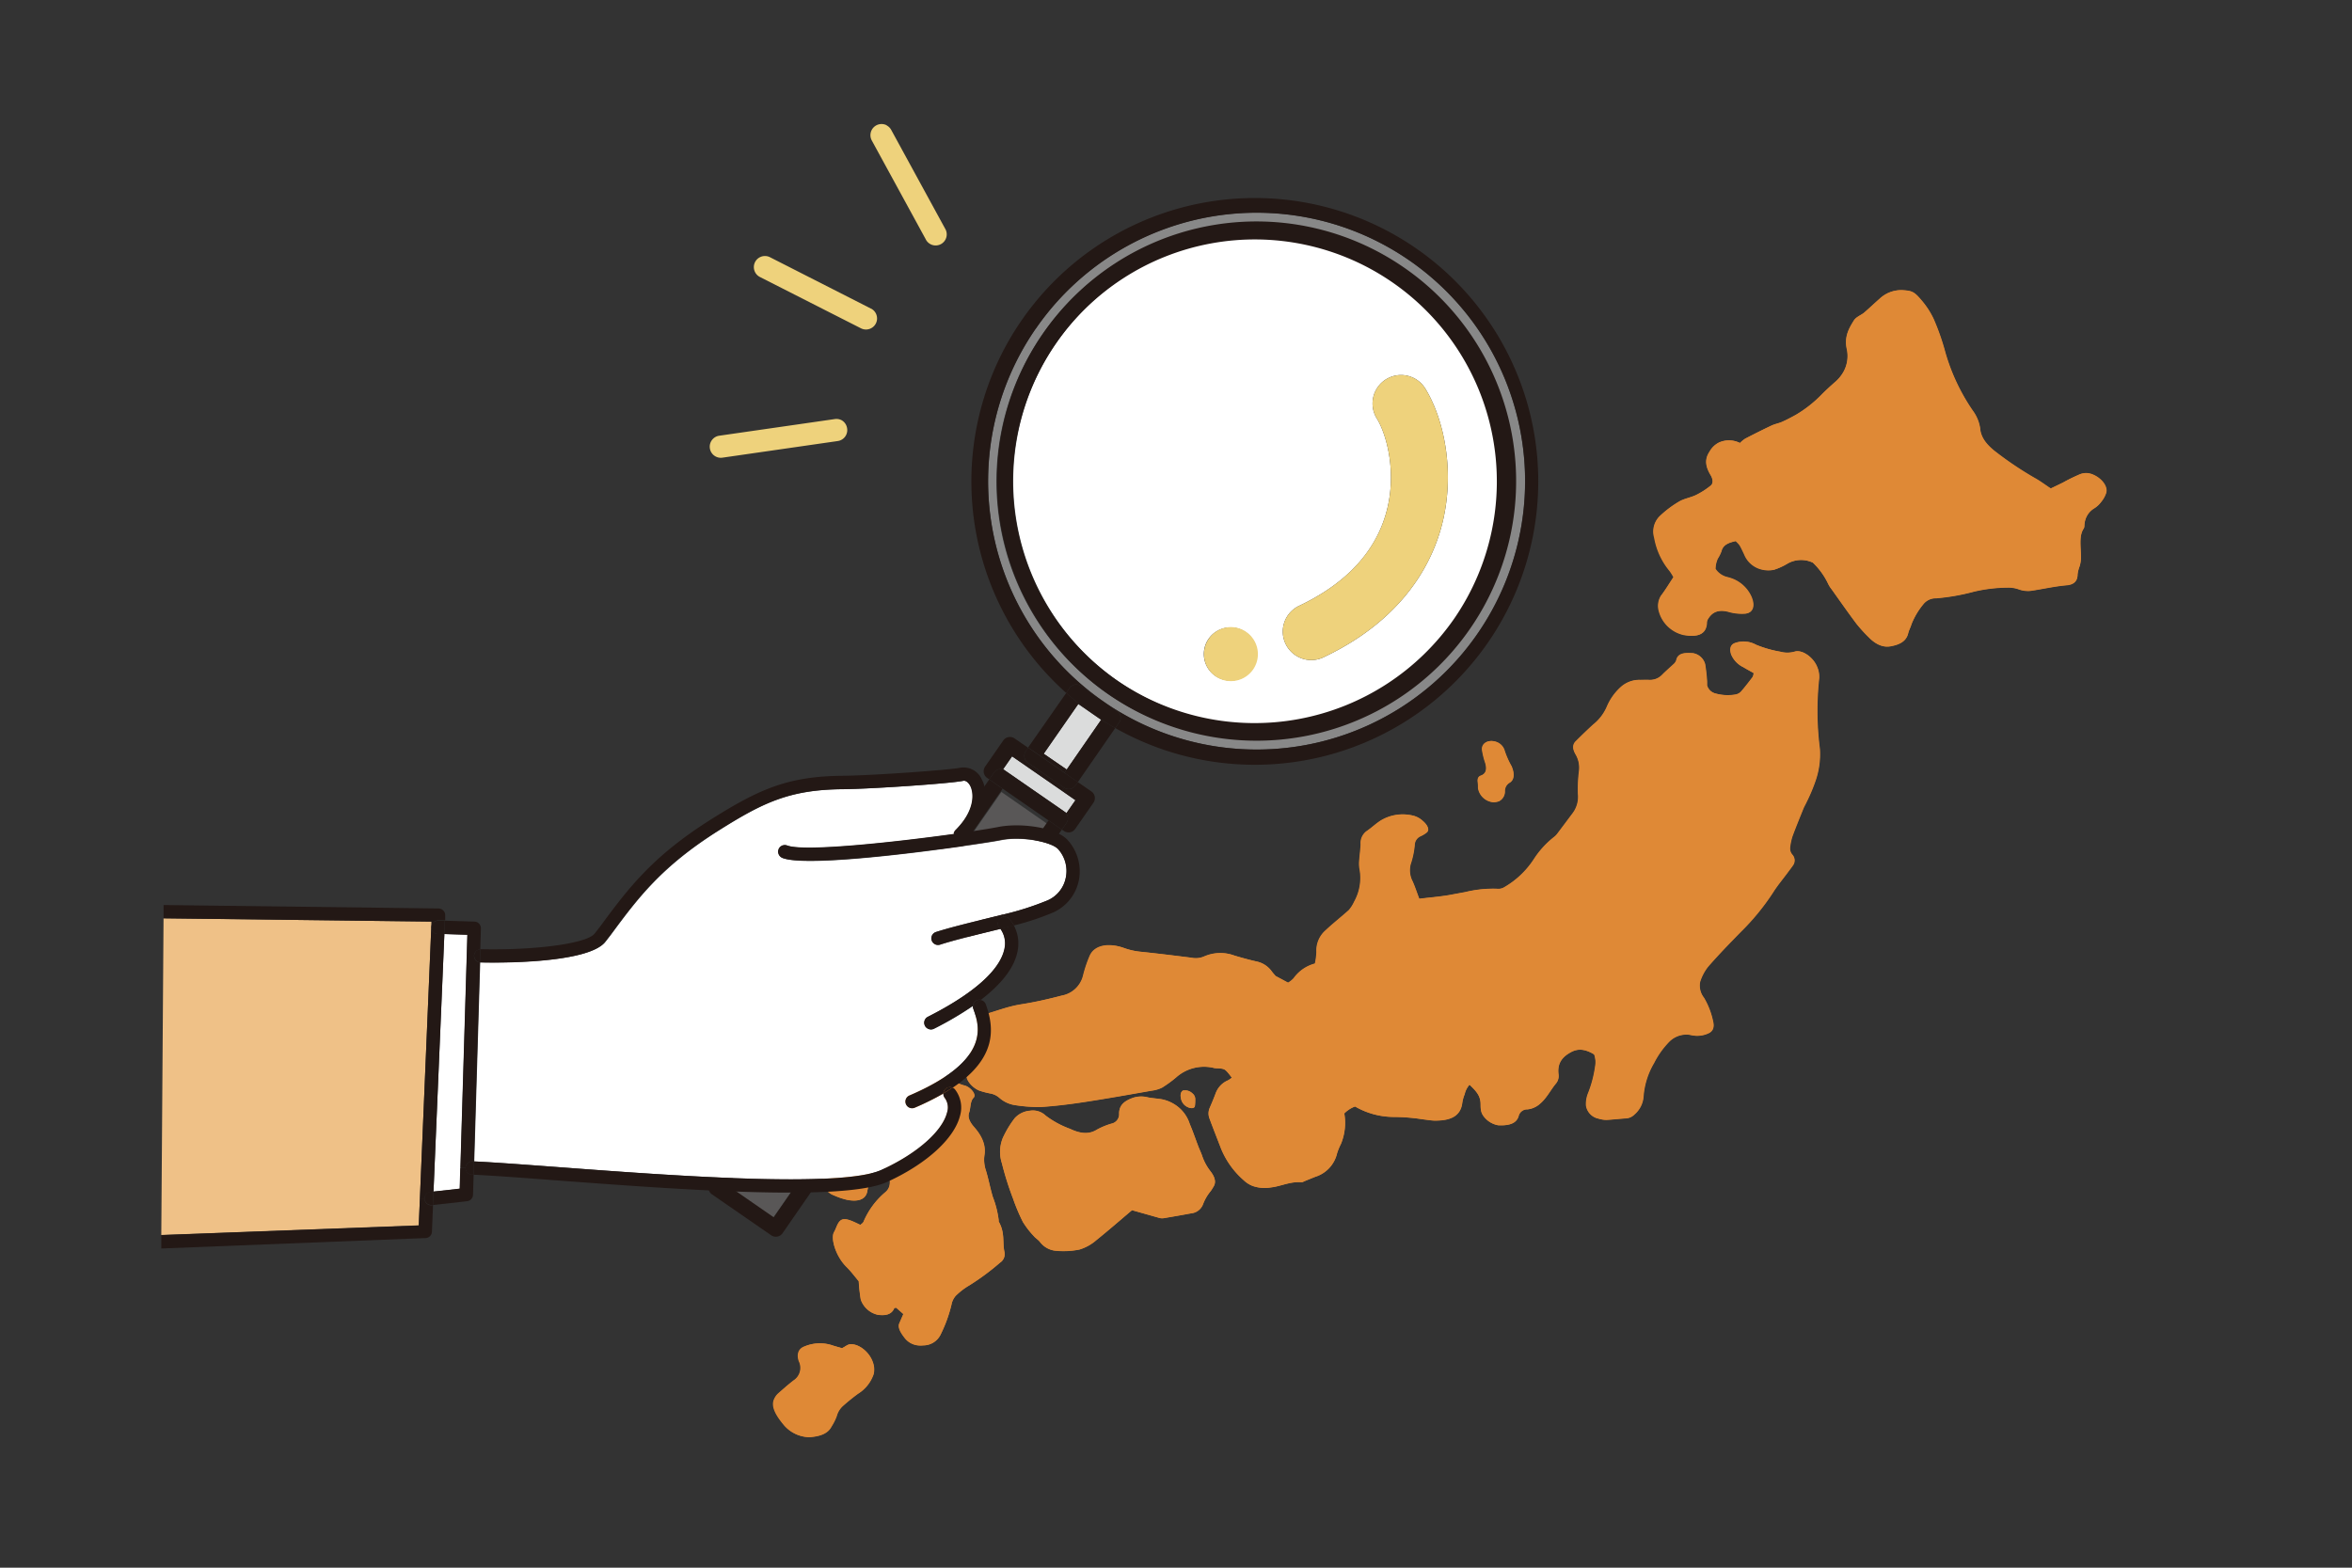 <svg xmlns="http://www.w3.org/2000/svg" viewBox="0 0 450 300"><rect x="0" y="0" width="450" height="300" fill="#333333" stroke="none"/><defs><style>.cls-1{fill:none;}.cls-2,.cls-3{fill:#df8936;}.cls-3{fill-rule:evenodd;}.cls-4{fill:#fff;}.cls-5{fill:#595757;}.cls-6{fill:#888;}.cls-7{fill:#dbdcdc;}.cls-8{fill:#231815;}.cls-9{fill:#eed27c;}.cls-10{fill:#efc187;}</style></defs><g id="レイヤー_1" data-name="レイヤー 1"><rect class="cls-1" width="450" height="300"/></g><g id="pct_service_discover"><path class="cls-2" d="M305,201.77a4.33,4.33,0,0,1,.26,2.22,22.14,22.14,0,0,1-1.36,5.21,5.63,5.63,0,0,0-.41,2.37,3,3,0,0,0,2.39,2.51,5.18,5.18,0,0,0,1.48.24c1.28-.06,2.49-.22,3.76-.29a2.47,2.47,0,0,0,1.62-.75,5,5,0,0,0,1.74-3.56,14.69,14.69,0,0,1,2-6.27,16.41,16.41,0,0,1,2.89-4.07,4.59,4.59,0,0,1,4.39-1.25,5.06,5.06,0,0,0,3.11-.37c.86-.39,1.2-1.14.9-2.34a14.7,14.7,0,0,0-1.72-4.46,3.79,3.79,0,0,1-.77-3,9,9,0,0,1,1.54-2.95c2-2.31,4.15-4.51,6.29-6.7a45.14,45.14,0,0,0,6.13-7.49c.83-1.33,1.84-2.52,2.77-3.78.37-.5.76-1,1.11-1.51a1.63,1.63,0,0,0-.2-2,1.8,1.8,0,0,1-.4-1.41,11.24,11.24,0,0,1,.42-2c.66-1.8,1.38-3.55,2.09-5.31.2-.5.48-.94.7-1.44a32.92,32.92,0,0,0,1.67-4,15.4,15.4,0,0,0,.8-6.09,57.18,57.18,0,0,1-.12-13.5,4.8,4.8,0,0,0-.4-2.19c-.76-1.87-2.92-3.34-4.31-2.86a5.09,5.09,0,0,1-2.71,0,21.88,21.88,0,0,1-4.64-1.33,4.89,4.89,0,0,0-4.16-.28c-.77.36-.93,1.12-.59,2.16a4.73,4.73,0,0,0,2.31,2.41c.65.38,1.31.73,2,1.14a2.66,2.66,0,0,1-.21.75c-.72.95-1.45,1.9-2.24,2.81a2,2,0,0,1-1,.53,8.79,8.79,0,0,1-4-.23,2.23,2.23,0,0,1-1.5-1.53c0-.27,0-.49,0-.75a32.54,32.54,0,0,0-.37-3.31,2.87,2.87,0,0,0-2.28-2.08c-1.51-.11-2.94-.08-3.22,1.35a1.7,1.7,0,0,1-.53.76c-.71.69-1.46,1.34-2.15,2a3.2,3.2,0,0,1-2.43,1c-.59,0-1.17,0-1.75,0a5.3,5.3,0,0,0-3.77,1.38,10.71,10.71,0,0,0-2.69,3.84,8.8,8.8,0,0,1-2.56,3.31c-1.16,1.05-2.28,2.14-3.38,3.24-.55.55-.68,1.33,0,2.48a5,5,0,0,1,.66,3.19,27.46,27.46,0,0,0-.2,4.39,5.23,5.23,0,0,1-1,3.66c-1,1.35-2,2.69-3,4a3.49,3.49,0,0,1-.68.65,17.33,17.33,0,0,0-3.76,4.16,16.74,16.74,0,0,1-5.64,5.36,2.07,2.07,0,0,1-1.15.32,22.44,22.44,0,0,0-6.32.62l-3.19.59c-1.81.3-3.72.46-5.65.69-.46-1.21-.8-2.27-1.27-3.33a4.56,4.56,0,0,1-.39-3.27,16,16,0,0,0,.78-3.68,1.87,1.87,0,0,1,1.08-1.67,5.82,5.82,0,0,0,1.23-.74c.55-.47.22-1.36-.74-2.2a4.23,4.23,0,0,0-2.2-1.09,8.14,8.14,0,0,0-5.83,1c-1,.63-1.82,1.43-2.78,2.09a2.85,2.85,0,0,0-1.07,2.47c0,1-.18,1.91-.25,2.87a7.15,7.15,0,0,0,0,1.67,9.3,9.3,0,0,1-1,6.46,6.8,6.8,0,0,1-1,1.58c-1.46,1.34-3.05,2.55-4.49,3.91a5.14,5.14,0,0,0-1.72,4.13,12.2,12.2,0,0,1-.29,2.2,7.27,7.27,0,0,0-4.08,2.82,4.73,4.73,0,0,1-1.06.84l-2.41-1.29c-.25-.3-.51-.57-.71-.85a4.77,4.77,0,0,0-2.93-1.92c-1.38-.31-2.79-.7-4.2-1.12a7.71,7.71,0,0,0-5.88.19,4.07,4.07,0,0,1-2.39.21c-3.21-.4-6.42-.8-9.6-1.13a13.19,13.19,0,0,1-3.23-.71c-3-1.09-5.67-.54-6.58,1.43a24.58,24.58,0,0,0-1.31,3.91,5.13,5.13,0,0,1-4.07,3.75c-2.54.64-5.12,1.26-7.82,1.68-2.89.46-5.31,1.54-8,2.2a2.25,2.25,0,0,0-1.8,2.63c.07,1.21,0,2.36,0,3.56,0,1.75.29,3.58-.48,4.93-.5.87.91,2.65,2.39,3.2a15.26,15.26,0,0,0,2,.52,3.6,3.6,0,0,1,1.75.82,5.78,5.78,0,0,0,3.12,1.43,28.59,28.59,0,0,0,4.87.34c2.84-.19,5.6-.54,8.3-.95,4.32-.66,8.58-1.42,12.84-2.17a6.28,6.28,0,0,0,2-.58A22.12,22.12,0,0,0,225,206.2a8,8,0,0,1,7.33-1.82,7.65,7.65,0,0,0,.81.05c1.24.11,1.24.11,2.54,1.79a5.09,5.09,0,0,1-.76.52,4.28,4.28,0,0,0-2.34,2.47c-.37,1-.76,1.92-1.17,2.86a2.67,2.67,0,0,0,0,2c.71,1.92,1.48,3.86,2.22,5.78a16.07,16.07,0,0,0,4.32,6,5.18,5.18,0,0,0,1.74,1.1,7,7,0,0,0,3.44.27c2-.23,3.58-1.15,5.85-1,.26,0,.43-.14.64-.22l2-.81a6.16,6.16,0,0,0,4.18-4.5,11.92,11.92,0,0,1,.74-1.8,10.55,10.55,0,0,0,.64-5.83,5.6,5.6,0,0,1,2.06-1.33,14.85,14.85,0,0,0,7.27,2,36.71,36.71,0,0,1,5.72.46c.77.08,1.56.23,2.28.24,2.84,0,4.93-.74,5.25-3.43a7,7,0,0,1,.45-1.61,4.14,4.14,0,0,1,.93-1.83c1.38,1.3,1.88,2,2.07,3.06.1.6,0,1.13.12,1.73a2.56,2.56,0,0,0,.5,1.23,4.44,4.44,0,0,0,2.77,1.74c1.85.09,3.49-.2,3.94-1.76a1.68,1.68,0,0,1,1.69-1.28,4.23,4.23,0,0,0,2.39-1.07c1.25-1.06,1.95-2.57,3-3.81a2.25,2.25,0,0,0,.54-1.88c-.27-2.35,1-3.5,2.65-4.32C301.85,200.73,303.1,200.62,305,201.77Zm41.86-94.09a13.82,13.82,0,0,1,2.91,4,5.46,5.46,0,0,0,.67,1.06c1.57,2.2,3.11,4.41,4.74,6.58a28.57,28.57,0,0,0,2.36,2.6c1.49,1.53,2.92,2,4.21,1.72,1.63-.3,3-.91,3.34-2.5.15-.6.45-1.11.62-1.7a14.16,14.16,0,0,1,2.24-3.8,3,3,0,0,1,2.46-1.18,40.76,40.76,0,0,0,7.29-1.28,29,29,0,0,1,6.43-.77,5.92,5.92,0,0,1,2.09.33,5.18,5.18,0,0,0,2.26.3c2.3-.33,4.47-.85,6.85-1.07,1.25-.11,2.19-.64,2.16-2.07a6.61,6.61,0,0,1,.42-1.63,7,7,0,0,0,.24-1.55c0-2-.44-4.17.52-5.61.17-.26.1-.7.17-1a3.85,3.85,0,0,1,1.72-2.79A4.66,4.66,0,0,0,402,96.06a5.26,5.26,0,0,0,1-1.8c.33-1.26-.95-2.86-2.71-3.53a3.23,3.23,0,0,0-2.62.14,30.69,30.69,0,0,0-2.93,1.45l-2.36,1.14c-1-.65-2-1.42-3.06-2a65.64,65.64,0,0,1-7.34-4.91c-1.86-1.4-3-2.87-3.11-4.6a7.54,7.54,0,0,0-1.41-3.38,38.31,38.31,0,0,1-5.25-11.15,45.54,45.54,0,0,0-2.22-6.36,15.76,15.76,0,0,0-2.36-3.63c-1.3-1.55-1.77-1.77-3.28-1.89a6,6,0,0,0-4.63,1.55c-1,.88-2,1.83-3,2.7-.64.54-1.57.83-2,1.53-.91,1.47-1.83,3-1.37,5.34a6.23,6.23,0,0,1-.67,4.58A7.54,7.54,0,0,1,351,73.17c-.78.69-1.55,1.39-2.29,2.12a23.63,23.63,0,0,1-5.17,4.11c-.84.46-1.7.92-2.6,1.32-.65.29-1.43.42-2.06.73-1.69.8-3.33,1.63-5,2.49a6.09,6.09,0,0,0-1,.83,4.63,4.63,0,0,0-4-.1,4.17,4.17,0,0,0-1.79,1.71c-.76,1.14-1.08,2.45.17,4.52.51.85.51,1.62.05,2a14.84,14.84,0,0,1-2.81,1.81c-1,.5-2.32.69-3.27,1.27a20.05,20.05,0,0,0-3.76,2.86,4.13,4.13,0,0,0-1,4.06,13.67,13.67,0,0,0,2.93,6.36,9.4,9.4,0,0,1,.75,1.2c-.83,1.24-1.55,2.46-2.4,3.57a3.7,3.7,0,0,0-.45,2.72,6.37,6.37,0,0,0,4.84,4.79c2.44.42,4.2,0,4.37-2.2a1.79,1.79,0,0,1,.12-.68c.72-1.28,1.82-2.12,4-1.57a9.1,9.1,0,0,0,3.3.35c1.41-.18,1.84-1.44,1.13-3.15a6.59,6.59,0,0,0-4.07-3.66c-.3-.1-.59-.16-.89-.25a3.73,3.73,0,0,1-1.94-1.47,6.05,6.05,0,0,1,.07-.82,5.84,5.84,0,0,1,.35-1.12,7.76,7.76,0,0,0,.71-1.41c.31-1.33,1.47-1.7,2.77-2a5.14,5.14,0,0,1,.77.83c.33.57.58,1.14.86,1.72a4.82,4.82,0,0,0,3.57,2.94,5.16,5.16,0,0,0,2.12,0,11.83,11.83,0,0,0,2.55-1.16A5.24,5.24,0,0,1,346.87,107.68Zm-174,143.78-.77,1.72c-.35.81.25,1.81,1,2.82a3.69,3.69,0,0,0,2.56,1.44,4.6,4.6,0,0,0,1,0,3.69,3.69,0,0,0,3.4-2.23,26.67,26.67,0,0,0,2-5.55,3.56,3.56,0,0,1,.83-1.72,13.35,13.35,0,0,1,2.62-2,46.72,46.72,0,0,0,5.84-4.33,1.93,1.93,0,0,0,.84-2.06c-.41-1.95.15-3.57-1.09-5.8a.52.52,0,0,1,0-.21,18.58,18.58,0,0,0-1.14-4.53c-.5-1.68-.79-3.3-1.3-5a6.34,6.34,0,0,1-.3-2.91c.3-1.65-.19-3.45-2-5.47-.95-1.09-1.2-2-.91-2.77s.15-2.12.86-2.83c.53-.54-.42-1.82-1.57-2.27a7.2,7.2,0,0,1-1.31-.44,14.48,14.48,0,0,0-3.63-1.63c-1.27-.43-2.55-.85-3.83-1.36a9.28,9.28,0,0,0-5.7-.62,13.64,13.64,0,0,1-2.23.51,5.37,5.37,0,0,0-2.9,1.23c-.69.55-1.29,1.21-2,1.76-1.11.87-1.81,2.16-3.42,2.52a.64.64,0,0,0-.42.45c-.63,1.87-1.74,3.42-1.91,5.6a2.38,2.38,0,0,1-1.08,1.9,1.11,1.11,0,0,0-.61.88,9.07,9.07,0,0,0,.73,4.19,11.47,11.47,0,0,1,1.23,3.79,2.9,2.9,0,0,0,1.89,2.18,13.18,13.18,0,0,0,2.47.85c2.09.44,3.66,0,3.94-1.64.33-2,1.13-3.74.57-6.29.49.13.91.22,1.34.34a5.38,5.38,0,0,1,.64.29c2,2.51,2.33,4.67.9,5.86a15,15,0,0,0-4.17,5.64c-.12.28-.41.43-.61.62l-.8-.38c-2.12-1-2.92-1-3.56.29-.24.47-.4,1-.67,1.46-.72,1.19.33,4.62,2.32,6.61,1,.95,1.74,2,2.4,2.79a33.32,33.32,0,0,0,.39,3.51,4.49,4.49,0,0,0,3.23,2.91c1.56.23,2.69-.08,3.16-1.23,0-.08.2-.07.38-.12Zm43.76-19.87,5.14,1.47a2,2,0,0,0,.81.08q2.68-.45,5.34-.94a2.71,2.71,0,0,0,2.3-1.82,8.83,8.83,0,0,1,1.44-2.44c.22-.3.4-.62.59-.94.43-.75.26-1.71-.67-2.89a10,10,0,0,1-1.59-3c-.2-.56-.48-1.14-.7-1.71-.55-1.43-1-2.84-1.63-4.27a6.9,6.9,0,0,0-1.64-2.75,7.21,7.21,0,0,0-3.73-2c-.92-.16-1.79-.18-2.72-.38a4.94,4.94,0,0,0-2.85.13c-1.38.5-2.61,1.24-2.58,3a1.83,1.83,0,0,1-1.46,1.91,14,14,0,0,0-2.77,1.14c-1.29.82-2.87.95-5.13-.13a17.79,17.79,0,0,1-4.7-2.55,3.52,3.52,0,0,0-3-.93,4.43,4.43,0,0,0-2.91,1.42,19.68,19.68,0,0,0-2.28,3.78,7.06,7.06,0,0,0-.18,4.85,58.43,58.43,0,0,0,2.12,6.73,37.09,37.09,0,0,0,1.89,4.49,16.57,16.57,0,0,0,2.08,2.7c.33.4.86.72,1.18,1.12a4.29,4.29,0,0,0,3,1.7,15.38,15.38,0,0,0,4.56-.23,8.78,8.78,0,0,0,3.24-1.8C212.09,235.45,214.32,233.49,216.58,231.59ZM161.1,258c-.32-.1-1-.27-1.64-.49a7.54,7.54,0,0,0-5.5.16c-1,.38-1.53,1.38-1.06,2.8a2.85,2.85,0,0,1-1,3.69c-1,.8-2,1.66-3,2.54a3.19,3.19,0,0,0-.7,1c-.69,1.42.3,3.13,1.84,5A6.5,6.5,0,0,0,154.3,275a2.92,2.92,0,0,0,1,0c1.69-.17,3.13-.66,3.81-2a10.16,10.16,0,0,0,1-2,4,4,0,0,1,1.25-2c.9-.8,1.84-1.55,2.81-2.27a7.09,7.09,0,0,0,3-3.76,4,4,0,0,0-.15-2.28c-.62-1.87-2.55-3.48-4.18-3.44C162.18,257.23,161.81,257.64,161.1,258ZM286.77,153.34a2.09,2.09,0,0,0,1.18-1.91,1.81,1.81,0,0,1,.88-1.63c.92-.53,1-1.71.4-3.17a15.93,15.93,0,0,1-1.39-3.18A2.5,2.5,0,0,0,286.4,142c-1.57-.61-3,.22-2.78,1.61a13.63,13.63,0,0,0,.49,2.06c.51,1.42.32,2.36-.74,2.74-.53.19-.67.63-.59,1.26.06.4,0,.76.06,1.15a3.24,3.24,0,0,0,3,2.69A4.4,4.4,0,0,0,286.77,153.34ZM226.31,208.7c-.42.28-.54.87-.32,1.68a2.23,2.23,0,0,0,1.27,1.49c.62.29,1.24.25,1.35-.18a8.55,8.55,0,0,0,.07-1.26,1.4,1.4,0,0,0-.56-1.21A2,2,0,0,0,226.31,208.7Z"/><path class="cls-3" d="M305,201.77c-1.91-1.15-3.16-1-4.16-.55-1.64.82-2.92,2-2.65,4.32a2.25,2.25,0,0,1-.54,1.88c-1,1.24-1.73,2.75-3,3.81a4.23,4.23,0,0,1-2.39,1.07,1.68,1.68,0,0,0-1.69,1.28c-.45,1.56-2.09,1.85-3.94,1.76a4.44,4.44,0,0,1-2.77-1.74,2.56,2.56,0,0,1-.5-1.23c-.1-.6,0-1.13-.12-1.73-.19-1-.69-1.76-2.07-3.06a4.14,4.14,0,0,0-.93,1.83,7,7,0,0,0-.45,1.61c-.32,2.69-2.41,3.46-5.25,3.43-.72,0-1.51-.16-2.28-.24a36.71,36.71,0,0,0-5.72-.46,14.85,14.85,0,0,1-7.27-2,5.6,5.6,0,0,0-2.06,1.33,10.55,10.55,0,0,1-.64,5.83,11.92,11.92,0,0,0-.74,1.8,6.16,6.16,0,0,1-4.18,4.5l-2,.81c-.21.08-.38.24-.64.22-2.27-.15-3.83.77-5.85,1a7,7,0,0,1-3.44-.27,5.18,5.18,0,0,1-1.74-1.1,16.07,16.07,0,0,1-4.32-6c-.74-1.92-1.51-3.86-2.22-5.78a2.67,2.67,0,0,1,0-2c.41-.94.8-1.89,1.17-2.86a4.28,4.28,0,0,1,2.34-2.47,5.09,5.09,0,0,0,.76-.52c-1.3-1.68-1.3-1.68-2.54-1.79a7.65,7.65,0,0,1-.81-.05A8,8,0,0,0,225,206.2a22.12,22.12,0,0,1-2.72,1.92,6.28,6.28,0,0,1-2,.58c-4.26.75-8.52,1.51-12.84,2.17-2.7.41-5.46.76-8.3.95a28.59,28.59,0,0,1-4.87-.34,5.78,5.78,0,0,1-3.12-1.43,3.6,3.6,0,0,0-1.75-.82,15.26,15.26,0,0,1-2-.52c-1.48-.55-2.89-2.33-2.39-3.2.77-1.35.51-3.18.48-4.93,0-1.2,0-2.35,0-3.56a2.25,2.25,0,0,1,1.8-2.63c2.73-.66,5.15-1.74,8-2.2,2.7-.42,5.28-1,7.82-1.68a5.13,5.13,0,0,0,4.07-3.75,24.58,24.58,0,0,1,1.31-3.91c.91-2,3.55-2.52,6.58-1.43a13.19,13.19,0,0,0,3.23.71c3.18.33,6.39.73,9.6,1.13a4.07,4.07,0,0,0,2.39-.21,7.71,7.71,0,0,1,5.88-.19c1.41.42,2.82.81,4.2,1.12a4.77,4.77,0,0,1,2.93,1.92c.2.28.46.55.71.85l2.41,1.29a4.73,4.73,0,0,0,1.06-.84,7.27,7.27,0,0,1,4.08-2.82,12.2,12.2,0,0,0,.29-2.2,5.14,5.14,0,0,1,1.72-4.13c1.44-1.36,3-2.57,4.49-3.91a6.8,6.8,0,0,0,1-1.58,9.3,9.3,0,0,0,1-6.46,7.15,7.15,0,0,1,0-1.67c.07-1,.21-1.89.25-2.87a2.85,2.85,0,0,1,1.07-2.47c1-.66,1.79-1.46,2.78-2.09a8.14,8.14,0,0,1,5.83-1,4.23,4.23,0,0,1,2.2,1.09c1,.84,1.29,1.73.74,2.2a5.82,5.82,0,0,1-1.23.74,1.87,1.87,0,0,0-1.08,1.67,16,16,0,0,1-.78,3.68,4.56,4.56,0,0,0,.39,3.27c.47,1.06.81,2.12,1.27,3.33,1.93-.23,3.84-.39,5.65-.69l3.19-.59a22.44,22.44,0,0,1,6.32-.62,2.07,2.07,0,0,0,1.15-.32,16.74,16.74,0,0,0,5.64-5.36,17.33,17.33,0,0,1,3.76-4.16,3.49,3.49,0,0,0,.68-.65c1-1.33,2-2.67,3-4a5.23,5.23,0,0,0,1-3.66,27.46,27.46,0,0,1,.2-4.39,5,5,0,0,0-.66-3.19c-.66-1.15-.53-1.93,0-2.48,1.1-1.1,2.22-2.19,3.38-3.24a8.8,8.8,0,0,0,2.56-3.31,10.71,10.71,0,0,1,2.69-3.84,5.3,5.3,0,0,1,3.77-1.38c.58,0,1.16-.05,1.75,0a3.2,3.2,0,0,0,2.43-1c.69-.7,1.44-1.35,2.15-2a1.7,1.7,0,0,0,.53-.76c.28-1.43,1.71-1.46,3.22-1.35a2.87,2.87,0,0,1,2.28,2.08,32.54,32.54,0,0,1,.37,3.31c0,.26,0,.48,0,.75a2.23,2.23,0,0,0,1.5,1.53,8.79,8.79,0,0,0,4,.23,2,2,0,0,0,1-.53c.79-.91,1.52-1.86,2.24-2.81a2.66,2.66,0,0,0,.21-.75c-.73-.41-1.39-.76-2-1.14a4.73,4.73,0,0,1-2.31-2.41c-.34-1-.18-1.8.59-2.16a4.89,4.89,0,0,1,4.16.28,21.88,21.88,0,0,0,4.64,1.33,5.09,5.09,0,0,0,2.71,0c1.39-.48,3.55,1,4.31,2.86a4.8,4.8,0,0,1,.4,2.19,57.18,57.18,0,0,0,.12,13.5,15.4,15.4,0,0,1-.8,6.09,32.92,32.92,0,0,1-1.67,4c-.22.5-.5.94-.7,1.44-.71,1.76-1.43,3.51-2.09,5.31a11.24,11.24,0,0,0-.42,2,1.8,1.8,0,0,0,.4,1.41,1.63,1.63,0,0,1,.2,2c-.35.52-.74,1-1.11,1.51-.93,1.26-1.94,2.45-2.77,3.78a45.14,45.14,0,0,1-6.13,7.49c-2.14,2.19-4.27,4.39-6.29,6.7a9,9,0,0,0-1.54,2.95,3.79,3.79,0,0,0,.77,3,14.7,14.7,0,0,1,1.72,4.46c.3,1.2,0,2-.9,2.34a5.06,5.06,0,0,1-3.11.37,4.59,4.59,0,0,0-4.39,1.25,16.41,16.41,0,0,0-2.89,4.07,14.69,14.69,0,0,0-2,6.27,5,5,0,0,1-1.74,3.56,2.47,2.47,0,0,1-1.62.75c-1.27.07-2.48.23-3.76.29a5.18,5.18,0,0,1-1.48-.24,3,3,0,0,1-2.39-2.51,5.63,5.63,0,0,1,.41-2.37,22.14,22.14,0,0,0,1.36-5.21A4.33,4.33,0,0,0,305,201.77Z"/><path class="cls-3" d="M346.87,107.68a5.24,5.24,0,0,0-4.85.16,11.83,11.83,0,0,1-2.55,1.16,5.16,5.16,0,0,1-2.12,0,4.82,4.82,0,0,1-3.57-2.94c-.28-.58-.53-1.15-.86-1.72a5.14,5.14,0,0,0-.77-.83c-1.3.31-2.46.68-2.77,2a7.76,7.76,0,0,1-.71,1.41,5.84,5.84,0,0,0-.35,1.12,6.05,6.05,0,0,0-.07.82,3.73,3.73,0,0,0,1.94,1.47c.3.09.59.15.89.25a6.59,6.59,0,0,1,4.07,3.66c.71,1.71.28,3-1.13,3.15a9.1,9.1,0,0,1-3.3-.35c-2.18-.55-3.28.29-4,1.57a1.79,1.79,0,0,0-.12.68c-.17,2.23-1.93,2.62-4.37,2.2a6.37,6.37,0,0,1-4.84-4.79,3.7,3.7,0,0,1,.45-2.72c.85-1.11,1.57-2.33,2.4-3.57a9.4,9.4,0,0,0-.75-1.2,13.67,13.67,0,0,1-2.93-6.36,4.13,4.13,0,0,1,1-4.06A20.05,20.05,0,0,1,321.28,96c1-.58,2.25-.77,3.27-1.27a14.84,14.84,0,0,0,2.81-1.81c.46-.37.46-1.14-.05-2-1.25-2.07-.93-3.38-.17-4.52a4.17,4.17,0,0,1,1.79-1.71,4.63,4.63,0,0,1,4,.1,6.09,6.09,0,0,1,1-.83c1.64-.86,3.28-1.69,5-2.49.63-.31,1.41-.44,2.06-.73.9-.4,1.76-.86,2.6-1.32a23.63,23.63,0,0,0,5.17-4.11c.74-.73,1.51-1.43,2.29-2.12a7.54,7.54,0,0,0,1.58-1.92,6.23,6.23,0,0,0,.67-4.58c-.46-2.31.46-3.87,1.37-5.34.42-.7,1.35-1,2-1.53,1-.87,2-1.82,3-2.7a6,6,0,0,1,4.63-1.55c1.51.12,2,.34,3.28,1.89a15.76,15.76,0,0,1,2.36,3.63,45.54,45.54,0,0,1,2.22,6.36,38.31,38.31,0,0,0,5.25,11.15A7.54,7.54,0,0,1,378.82,82c.15,1.73,1.25,3.2,3.11,4.6a65.64,65.64,0,0,0,7.34,4.91c1,.57,2.06,1.34,3.06,2l2.36-1.14a30.69,30.69,0,0,1,2.93-1.45,3.23,3.23,0,0,1,2.62-.14c1.76.67,3,2.27,2.71,3.53a5.26,5.26,0,0,1-1,1.8,4.66,4.66,0,0,1-1.39,1.26,3.85,3.85,0,0,0-1.72,2.79c-.07.33,0,.77-.17,1-1,1.44-.52,3.65-.52,5.61a7,7,0,0,1-.24,1.55,6.61,6.61,0,0,0-.42,1.63c0,1.43-.91,2-2.16,2.07-2.38.22-4.55.74-6.85,1.07a5.18,5.18,0,0,1-2.26-.3,5.92,5.92,0,0,0-2.09-.33,29,29,0,0,0-6.43.77,40.76,40.76,0,0,1-7.29,1.28,3,3,0,0,0-2.46,1.18,14.16,14.16,0,0,0-2.24,3.8c-.17.59-.47,1.1-.62,1.7-.38,1.59-1.71,2.2-3.34,2.5-1.29.23-2.72-.19-4.21-1.72a28.57,28.57,0,0,1-2.36-2.6c-1.63-2.17-3.17-4.38-4.74-6.58a5.46,5.46,0,0,1-.67-1.06A13.82,13.82,0,0,0,346.87,107.68Z"/><path class="cls-3" d="M172.82,251.46l-1.37-1.2c-.18.05-.35,0-.38.12-.47,1.15-1.6,1.46-3.16,1.23a4.49,4.49,0,0,1-3.23-2.91,33.32,33.32,0,0,1-.39-3.51c-.66-.77-1.45-1.84-2.4-2.79-2-2-3-5.42-2.32-6.61.27-.45.43-1,.67-1.46.64-1.25,1.44-1.31,3.56-.29l.8.38c.2-.19.49-.34.61-.62a15,15,0,0,1,4.17-5.64c1.43-1.19,1.05-3.35-.9-5.86a5.38,5.38,0,0,0-.64-.29c-.43-.12-.85-.21-1.34-.34.56,2.55-.24,4.3-.57,6.29-.28,1.65-1.85,2.08-3.94,1.64a13.18,13.18,0,0,1-2.47-.85,2.9,2.9,0,0,1-1.89-2.18,11.47,11.47,0,0,0-1.23-3.79,9.07,9.07,0,0,1-.73-4.19,1.11,1.11,0,0,1,.61-.88,2.38,2.38,0,0,0,1.08-1.9c.17-2.18,1.28-3.73,1.91-5.6a.64.64,0,0,1,.42-.45c1.61-.36,2.31-1.65,3.42-2.52.7-.55,1.3-1.21,2-1.76a5.37,5.37,0,0,1,2.9-1.23,13.64,13.64,0,0,0,2.23-.51,9.28,9.28,0,0,1,5.7.62c1.28.51,2.56.93,3.83,1.36a14.48,14.48,0,0,1,3.63,1.63,7.2,7.2,0,0,0,1.31.44c1.15.45,2.1,1.73,1.57,2.27-.71.71-.54,1.91-.86,2.83s0,1.68.91,2.77c1.78,2,2.27,3.82,2,5.47a6.34,6.34,0,0,0,.3,2.91c.51,1.68.8,3.3,1.3,5a18.58,18.58,0,0,1,1.14,4.53.52.52,0,0,0,0,.21c1.24,2.23.68,3.85,1.09,5.8a1.93,1.93,0,0,1-.84,2.06,46.72,46.72,0,0,1-5.84,4.33,13.35,13.35,0,0,0-2.62,2,3.56,3.56,0,0,0-.83,1.72,26.67,26.67,0,0,1-2,5.55,3.69,3.69,0,0,1-3.4,2.23,4.6,4.6,0,0,1-1,0,3.69,3.69,0,0,1-2.56-1.44c-.79-1-1.39-2-1-2.82Z"/><path class="cls-3" d="M216.58,231.59c-2.26,1.9-4.49,3.86-6.83,5.71a8.78,8.78,0,0,1-3.24,1.8,15.38,15.38,0,0,1-4.56.23,4.29,4.29,0,0,1-3-1.7c-.32-.4-.85-.72-1.18-1.12a16.57,16.57,0,0,1-2.08-2.7,37.09,37.09,0,0,1-1.89-4.49,58.43,58.43,0,0,1-2.12-6.73,7.06,7.06,0,0,1,.18-4.85,19.68,19.68,0,0,1,2.28-3.78,4.43,4.43,0,0,1,2.91-1.42,3.52,3.52,0,0,1,3,.93,17.79,17.79,0,0,0,4.7,2.55c2.26,1.08,3.84.95,5.13.13a14,14,0,0,1,2.77-1.14,1.83,1.83,0,0,0,1.46-1.91c0-1.74,1.2-2.48,2.58-3a4.94,4.94,0,0,1,2.85-.13c.93.2,1.8.22,2.72.38a7.21,7.21,0,0,1,3.73,2,6.9,6.9,0,0,1,1.64,2.75c.59,1.43,1.08,2.84,1.63,4.27.22.57.5,1.15.7,1.71a10,10,0,0,0,1.59,3c.93,1.18,1.1,2.14.67,2.89-.19.32-.37.64-.59.94a8.83,8.83,0,0,0-1.44,2.44,2.71,2.71,0,0,1-2.3,1.82q-2.66.5-5.34.94a2,2,0,0,1-.81-.08Z"/><path class="cls-3" d="M161.1,258c.71-.35,1.08-.76,1.68-.78,1.63,0,3.56,1.57,4.18,3.44a4,4,0,0,1,.15,2.28,7.09,7.09,0,0,1-3,3.76c-1,.72-1.91,1.47-2.81,2.27a4,4,0,0,0-1.25,2,10.16,10.16,0,0,1-1,2c-.68,1.33-2.12,1.82-3.81,2a2.92,2.92,0,0,1-1,0,6.5,6.5,0,0,1-4.29-2.27c-1.54-1.85-2.53-3.56-1.84-5a3.19,3.19,0,0,1,.7-1c1-.88,1.95-1.74,3-2.54a2.85,2.85,0,0,0,1-3.69c-.47-1.42,0-2.42,1.06-2.8a7.54,7.54,0,0,1,5.5-.16C160.13,257.72,160.78,257.89,161.1,258Z"/><path class="cls-3" d="M286.77,153.34a4.4,4.4,0,0,1-1,.19,3.24,3.24,0,0,1-3-2.69c0-.39,0-.75-.06-1.15-.08-.63.06-1.07.59-1.26,1.06-.38,1.25-1.32.74-2.74a13.63,13.63,0,0,1-.49-2.06c-.26-1.39,1.21-2.22,2.78-1.61a2.5,2.5,0,0,1,1.44,1.43,15.93,15.93,0,0,0,1.39,3.18c.64,1.46.52,2.64-.4,3.17a1.81,1.81,0,0,0-.88,1.63A2.09,2.09,0,0,1,286.77,153.34Z"/><path class="cls-3" d="M226.31,208.7a2,2,0,0,1,1.81.52,1.4,1.4,0,0,1,.56,1.21,8.55,8.55,0,0,1-.07,1.26c-.11.43-.73.47-1.35.18a2.23,2.23,0,0,1-1.27-1.49C225.77,209.57,225.89,209,226.31,208.7Z"/><path class="cls-4" d="M266.7,53.66a46.55,46.55,0,1,1-64.57,11.91A46.48,46.48,0,0,1,266.7,53.66Zm-13.33,72.05c14.42-6.88,20-16.85,22.15-24,3.14-10.44.9-21.17-2.71-27.16a5.45,5.45,0,1,0-9.34,5.61c1.92,3.18,3.93,10.72,1.62,18.41-2.21,7.34-7.73,13.16-16.42,17.31a5.45,5.45,0,1,0,4.7,9.83ZM239.64,128a5.09,5.09,0,1,0-7.12,1.34A5.12,5.12,0,0,0,239.64,128Z"/><rect class="cls-5" x="123.76" y="186.58" width="92.35" height="10.68" transform="matrix(0.57, -0.82, 0.82, 0.57, -84.59, 222.41)"/><path class="cls-6" d="M269.44,49.7a51.36,51.36,0,1,1-71.25,13.15A51.29,51.29,0,0,1,269.44,49.7Zm11.41,70.37a49.43,49.43,0,1,0-68.91,12.7A49.6,49.6,0,0,0,280.85,120.07Z"/><path class="cls-7" d="M205.76,153.13l-1.71,2.46-.39-.27-11.34-7.85h0l-.38-.27,1.71-2.46,9.54,6.6Z"/><polygon class="cls-7" points="210.68 137.74 204.08 147.28 199.69 144.24 206.29 134.71 209.2 136.72 209.21 136.72 210.68 137.74"/><path class="cls-8" d="M268.48,51.1a49.67,49.67,0,1,1-68.91,12.7A49.6,49.6,0,0,1,268.48,51.1Zm9.81,67.19a46.31,46.31,0,1,0-64.57,11.92A46.48,46.48,0,0,0,278.29,118.29Z"/><path class="cls-9" d="M275.52,101.71c-2.15,7.15-7.73,17.12-22.15,24a5.45,5.45,0,1,1-4.7-9.83c8.69-4.15,14.21-10,16.42-17.31,2.31-7.69.3-15.23-1.62-18.41a5.45,5.45,0,1,1,9.34-5.61C276.42,80.54,278.66,91.27,275.52,101.71Z"/><path class="cls-9" d="M238.39,120.9a5.16,5.16,0,1,1-7.12,1.34A5.12,5.12,0,0,1,238.39,120.9Z"/><path class="cls-8" d="M213.73,136.07a1.55,1.55,0,0,1,.4,2.16l-.76,1.1q-2.12-1.2-4.16-2.61h0A53.29,53.29,0,0,1,204,132.6l.65-.95a1.57,1.57,0,0,1,2.17-.39l4.19,2.9Z"/><path class="cls-8" d="M213.37,139.33l-7.15,10.33-2.56-1.77.42-.61,6.6-9.54-1.47-1Q211.25,138.13,213.37,139.33Z"/><path class="cls-8" d="M203.16,158.76,149.72,236a1.56,1.56,0,0,1-2.17.39l-11.34-7.84a1.57,1.57,0,0,1-.4-2.17l53.45-77.22,2.57,1.78-52.57,75.93,8.78,6.08L200.61,157Z"/><path class="cls-8" d="M198.19,62.85A51.29,51.29,0,0,0,211,134.16l-4.19-2.9a1.57,1.57,0,0,0-2.17.39l-.65.95a54.23,54.23,0,1,1,9.4,6.73l.76-1.1a1.55,1.55,0,0,0-.4-2.16L211,134.16a51.36,51.36,0,1,0-12.79-71.31Z"/><path class="cls-8" d="M203.16,158.76l.89-1.28a1.56,1.56,0,0,0-.39-2.16l.39.27,1.71-2.46-2.59-1.8.42-.6a1.55,1.55,0,0,0,2.16-.4l.47-.67,2.59,1.79a1.56,1.56,0,0,1,.39,2.17l-3.48,5a1.55,1.55,0,0,1-2.16.4Z"/><polygon class="cls-8" points="200.6 156.99 191.82 150.91 191.83 150.91 200.6 156.99"/><path class="cls-8" d="M199.69,144.24l4.39,3-.42.61-6.95-4.81L204,132.6a53.29,53.29,0,0,0,5.23,4.12l-2.91-2Z"/><path class="cls-8" d="M196.64,145.92a1.56,1.56,0,0,1-.39-2.17l.46-.67,6.95,4.81,2.56,1.77-.47.67a1.55,1.55,0,0,1-2.16.4Z"/><path class="cls-8" d="M192.32,147.47l11.34,7.85a1.56,1.56,0,0,1,.39,2.16l-.89,1.28L200.61,157l-8.78-6.08h0l-2.57-1.78.89-1.28a1.55,1.55,0,0,1,2.15-.4Z"/><path class="cls-8" d="M203.17,151.33l-9.54-6.6-1.71,2.46.38.27a1.55,1.55,0,0,0-2.15.4l-.89,1.28-.39-.27a1.56,1.56,0,0,1-.39-2.17l3.47-5a1.56,1.56,0,0,1,2.17-.39l2.59,1.79-.46.67a1.56,1.56,0,0,0,.39,2.17l7,4.81Z"/><polygon class="cls-10" points="31.29 175.74 30.86 236.33 80.12 234.49 80.34 229.31 82.52 177.4 82.52 177.38 82.56 176.36 31.29 175.74"/><path class="cls-8" d="M82.64,230.64a1.28,1.28,0,0,1-.9-.24,1.32,1.32,0,0,1-.51-.89v-.16l-.89,0-.22,5.17-49.26,1.84,0,2.56,50.62-2a1.26,1.26,0,0,0,1.16-1.21l.21-5.1Z"/><path class="cls-8" d="M84.82,174.25a1.25,1.25,0,0,0-.89-.4l-52.63-.66v2.54l51.28.63,0,1a1.28,1.28,0,0,1,1.31-1.23l1.29,0,0-1A1.23,1.23,0,0,0,84.82,174.25Z"/><polygon class="cls-4" points="89.44 178.87 88.11 223.43 87.99 227.48 82.94 228.04 85.02 178.74 89.44 178.87"/><path class="cls-4" d="M203.92,167.94a6,6,0,0,1-3.49,4.36,55.57,55.57,0,0,1-8.54,2.72l-4.06,1c-3.24.79-6.3,1.54-8.74,2.34a1.27,1.27,0,1,0,.79,2.42c2.35-.76,5.36-1.5,8.55-2.29l3-.73a4.75,4.75,0,0,1,.78,3.84c-.58,2.81-3.59,7.35-14.65,13a1.27,1.27,0,0,0-.56,1.71,1.12,1.12,0,0,0,.38.45,1.27,1.27,0,0,0,1.33.12,64.69,64.69,0,0,0,7.46-4.38,1.16,1.16,0,0,0,.07.55c1.15,3.19,3.55,9.82-12.21,16.58a1.26,1.26,0,0,0-.67,1.67,1.32,1.32,0,0,0,.41.52,1.29,1.29,0,0,0,1.26.15,51.11,51.11,0,0,0,5.49-2.72,1.31,1.31,0,0,0,.26.84,3.09,3.09,0,0,1,.46,2.8c-.9,3.64-5.84,8-12.57,11-7.74,3.52-40.41,1.07-62-.55-6.48-.48-12.1-.9-15.93-1.08l1.14-38.08H92c2.11,0,20.63.35,23.89-4l1-1.29c5.17-7,9.63-13,20.63-19.95,8.44-5.31,13.54-7.82,23.7-7.91,5.59-.05,20.69-1.09,23.09-1.6.72-.15,1.23.67,1.37.92.74,1.38,1,4.73-2.79,8.5a1.29,1.29,0,0,0-.37.79c-11,1.52-28.41,3.45-31.83,2.2a1.27,1.27,0,0,0-1.2,2.22,1.09,1.09,0,0,0,.32.17c4.21,1.55,22.69-.63,33.67-2.18,4.13-.58,7.2-1.07,8.05-1.25,3.95-.81,9.61.3,11,1.71A6.29,6.29,0,0,1,203.92,167.94Z"/><path class="cls-8" d="M183.69,213.48c-1.1,4.42-6.47,9.3-14,12.72-8.33,3.79-40.08,1.41-63.26-.32-6.44-.49-12-.9-15.81-1.08l.07-2.55c3.83.18,9.45.6,15.93,1.08,21.61,1.62,54.28,4.07,62,.55,6.73-3.06,11.67-7.38,12.57-11a3.09,3.09,0,0,0-.46-2.8,1.31,1.31,0,0,1-.26-.84c.63-.37,1.23-.74,1.78-1.11a1.18,1.18,0,0,1,.5.39A5.65,5.65,0,0,1,183.69,213.48Z"/><path class="cls-8" d="M194.67,182.11c-.62,3.07-3,6.15-7,9.23a1.28,1.28,0,0,0-1.55,1.13,64.69,64.69,0,0,1-7.46,4.38,1.27,1.27,0,0,1-1.33-.12,1.12,1.12,0,0,1-.38-.45,1.27,1.27,0,0,1,.56-1.71c11.06-5.61,14.07-10.15,14.65-13a4.75,4.75,0,0,0-.78-3.84c.87-.22,1.74-.44,2.58-.67A7.37,7.37,0,0,1,194.67,182.11Z"/><path class="cls-8" d="M188.6,192.15c1.66,4.59,2.17,10.31-6.33,16a1.27,1.27,0,0,0-1.28.16,1.29,1.29,0,0,0-.5.95,51.11,51.11,0,0,1-5.49,2.72,1.29,1.29,0,0,1-1.26-.15,1.32,1.32,0,0,1-.41-.52,1.26,1.26,0,0,1,.67-1.67c15.76-6.76,13.36-13.39,12.21-16.58a1.16,1.16,0,0,1-.07-.55c.54-.38,1.06-.75,1.55-1.13A1.28,1.28,0,0,1,188.6,192.15Z"/><path class="cls-8" d="M181,208.27a1.27,1.27,0,0,1,1.28-.16c-.55.37-1.15.74-1.78,1.11A1.29,1.29,0,0,1,181,208.27Z"/><path class="cls-8" d="M187,191.39a1.27,1.27,0,0,1,.72,0c-.49.38-1,.75-1.55,1.13A1.27,1.27,0,0,1,187,191.39Z"/><path class="cls-8" d="M193.16,175.89a7.06,7.06,0,0,1,.82,1.21c-.84.23-1.71.45-2.58.67a2.51,2.51,0,0,0-.19-.24,1.27,1.27,0,0,1,.79-2.08A1.25,1.25,0,0,1,193.16,175.89Z"/><path class="cls-8" d="M192,175.45l-.11-.43a55.57,55.57,0,0,0,8.54-2.72,6,6,0,0,0,3.49-4.36,6.29,6.29,0,0,0-1.52-5.47c-1.35-1.41-7-2.52-11-1.71-.85.18-3.92.67-8.05,1.25l-.18-1.12a1.29,1.29,0,0,0,1.39-.27,17,17,0,0,0,1.36-1.53c2.3-.34,4.06-.64,5-.82,4.16-.86,11,0,13.31,2.44a8.92,8.92,0,0,1,2.19,7.71,8.58,8.58,0,0,1-4.94,6.2A50,50,0,0,1,194,177.1a7.06,7.06,0,0,0-.82-1.21A1.25,1.25,0,0,0,192,175.45Z"/><path class="cls-8" d="M187.83,176l4.06-1,.11.43a1.27,1.27,0,0,0-.79,2.08,2.51,2.51,0,0,1,.19.24l-3,.73c-3.19.79-6.2,1.53-8.55,2.29a1.27,1.27,0,1,1-.79-2.42C181.53,177.57,184.59,176.82,187.83,176Z"/><path class="cls-8" d="M186,159.09a17,17,0,0,1-1.36,1.53,1.29,1.29,0,0,1-1.39.27,1.22,1.22,0,0,1-.41-.27,1.29,1.29,0,0,1-.37-1Z"/><path class="cls-8" d="M183.39,162c-11,1.55-29.46,3.73-33.67,2.18a1.09,1.09,0,0,1-.32-.17,1.27,1.27,0,0,1,1.2-2.22c3.42,1.25,20.82-.68,31.83-2.2a1.29,1.29,0,0,0,.37,1,1.22,1.22,0,0,0,.41.27Z"/><path class="cls-8" d="M90.69,222.25l-.07,2.55-.32,0a1.25,1.25,0,0,1-.7-.24,1.27,1.27,0,0,1,.81-2.3Z"/><path class="cls-8" d="M89.08,223.45a1.28,1.28,0,0,0,.52,1.09,1.25,1.25,0,0,0,.7.24l.32,0-.12,3.86a1.28,1.28,0,0,1-1.13,1.23l-6.54.73.11-2.58,5-.56.12-4Z"/><path class="cls-8" d="M90.41,222.24a1.27,1.27,0,0,0-1.33,1.21l-1,0,1.33-44.56L85,178.74l.1-2.55,5.67.17a1.25,1.25,0,0,1,.89.4,1.27,1.27,0,0,1,.35.91l-.12,4a1.27,1.27,0,0,0-.67,2.29,1.14,1.14,0,0,0,.59.24l-1.14,38.08Z"/><path class="cls-8" d="M82.94,228l-.11,2.58-.19,0a1.28,1.28,0,0,1-.9-.24,1.32,1.32,0,0,1-.51-.89v-.16a1.26,1.26,0,0,1,1.13-1.24Z"/><path class="cls-8" d="M82.36,228.11a1.26,1.26,0,0,0-1.13,1.24l-.89,0,2.18-51.92a1.28,1.28,0,0,0,1.24,1.3l1.26,0L82.94,228Z"/><path class="cls-8" d="M91.83,184.17l.08-2.53H92c10.6.24,20.37-1.11,21.78-3l1-1.28c5.32-7.21,9.92-13.43,21.33-20.6,9.19-5.78,14.7-8.2,25-8.3,5.76-.05,20.51-1.11,22.58-1.54a3.82,3.82,0,0,1,4.14,2.2c1.28,2.36,1.09,6.21-1.87,10l-3.53.51a1.29,1.29,0,0,1,.37-.79c3.79-3.77,3.53-7.12,2.79-8.5-.14-.25-.65-1.07-1.37-.92-2.4.51-17.5,1.55-23.09,1.6-10.16.09-15.26,2.6-23.7,7.91-11,6.9-15.46,12.95-20.63,19.95l-1,1.29c-3.26,4.39-21.78,4.09-23.89,4Z"/><path class="cls-8" d="M91.91,181.64l-.08,2.53a1.14,1.14,0,0,1-.59-.24,1.27,1.27,0,0,1,.67-2.29Z"/><path class="cls-8" d="M85,178.74l-1.26,0a1.28,1.28,0,0,1-1.24-1.3v0a1.28,1.28,0,0,1,1.31-1.23l1.29,0Z"/><path class="cls-9" d="M161,80.4A2.14,2.14,0,0,1,162.08,82a2.11,2.11,0,0,1-1.8,2.4l-22.06,3.18a2.12,2.12,0,0,1-.61-4.2l22.07-3.18A2.15,2.15,0,0,1,161,80.4Z"/><path class="cls-9" d="M166.67,59.06a2.12,2.12,0,0,1-1.94,3.77L145.38,53h0a2.12,2.12,0,0,1,1.95-3.77l19.34,9.84Z"/><path class="cls-9" d="M169.64,24a2.11,2.11,0,0,1,.88.87l10.3,18.87a2.12,2.12,0,1,1-3.73,2l-10.3-18.87a2.13,2.13,0,0,1,2.85-2.9Z"/></g></svg>